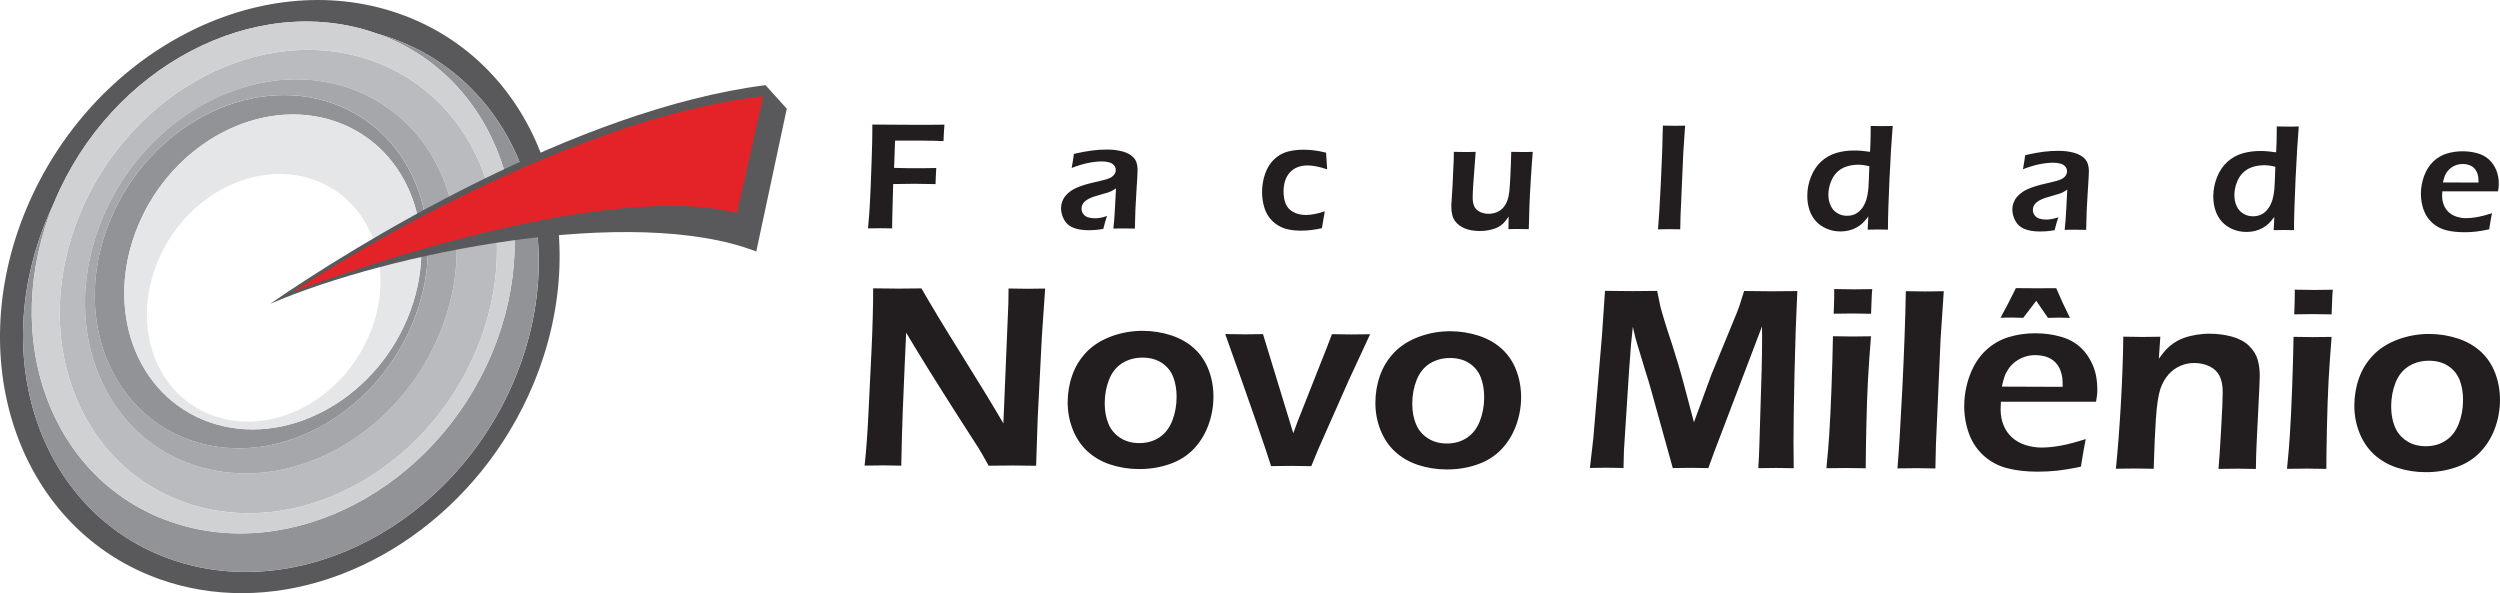 <svg xmlns="http://www.w3.org/2000/svg" id="Camada_1" viewBox="0 0 450 106.76"><defs><style>      .st0 {        fill: #e42328;      }      .st0, .st1, .st2, .st3, .st4, .st5, .st6, .st7 {        fill-rule: evenodd;      }      .st1 {        fill: #59595b;      }      .st2 {        fill: #221e20;      }      .st3 {        fill: #cfd1d2;      }      .st4 {        fill: #a5a7aa;      }      .st5 {        fill: #e5e6e7;      }      .st6 {        fill: #919396;      }      .st7 {        fill: #babbbe;      }    </style></defs><path class="st1" d="M70.24,6.79c23.21,8.06,33.22,35.62,22.35,61.55-10.87,25.94-38.49,40.43-61.7,32.38C7.67,92.66-2.33,65.1,8.53,39.17c.38-.9.77-1.79,1.19-2.66.03-.07.06-.15.09-.22C20,11.99,45.87-1.59,67.61,5.96c.07.02.13.05.2.07.82.23,1.63.48,2.43.76h0ZM71.72,2.42C46.53-6.33,16.56,9.4,4.76,37.55c-11.79,28.15-.93,58.05,24.25,66.8,4.71,1.64,9.59,2.41,14.49,2.42h.06c21.26-.02,42.83-14.69,52.41-37.55,11.79-28.15.94-58.05-24.25-66.8Z"></path><path class="st6" d="M67.81,6.03c21.6,7.63,30.88,33.36,20.73,57.58-10.18,24.29-36.05,37.87-57.79,30.32C9.08,86.41-.3,60.74,9.72,36.51c-.42.87-.81,1.76-1.19,2.66-10.87,25.94-.86,53.5,22.35,61.55,23.21,8.06,50.84-6.44,61.7-32.38,10.87-25.94.86-53.5-22.35-61.55-.81-.28-1.62-.53-2.43-.76"></path><path class="st7" d="M62.94,15.89c16.73,5.81,23.95,25.68,16.11,44.38-7.84,18.7-27.75,29.15-44.48,23.34-16.73-5.81-23.95-25.68-16.11-44.38,7.84-18.7,27.75-29.15,44.48-23.34ZM66.78,10.86c-19.68-6.83-43.1,5.46-52.31,27.45-9.21,21.99-.73,45.35,18.95,52.18,19.68,6.83,43.1-5.46,52.31-27.45,9.21-21.99.73-45.35-18.95-52.18Z"></path><path class="st6" d="M19.89,39.48c-7.02,16.76-.56,34.57,14.44,39.78,15,5.21,32.85-4.16,39.87-20.92,7.02-16.76.56-34.57-14.44-39.78-15-5.21-32.85,4.16-39.87,20.92ZM37.77,76.01c-13.37-4.64-19.14-20.52-12.88-35.47,6.26-14.95,22.18-23.3,35.55-18.66,13.37,4.64,19.14,20.52,12.88,35.47-6.26,14.95-22.18,23.3-35.55,18.66Z"></path><path class="st3" d="M14.47,38.31C23.68,16.32,47.1,4.03,66.78,10.86c19.68,6.83,28.16,30.19,18.95,52.18-9.21,21.99-32.63,34.28-52.31,27.45-19.68-6.83-28.16-30.19-18.95-52.18ZM67.61,5.96C45.87-1.59,20,11.99,9.82,36.28l-.09.22c-10.03,24.23-.65,49.9,21.02,57.43,21.74,7.54,47.61-6.03,57.79-30.32,10.15-24.22.86-49.95-20.73-57.58l-.2-.07Z"></path><path class="st4" d="M59.77,18.55c15,5.21,21.46,23.02,14.44,39.78-7.02,16.76-24.87,26.13-39.87,20.92-15-5.21-21.46-23.02-14.44-39.78,7.02-16.76,24.87-26.13,39.87-20.92ZM62.94,15.89c-16.73-5.81-36.65,4.64-44.48,23.34-7.83,18.7-.62,38.57,16.11,44.38,16.73,5.81,36.65-4.64,44.48-23.34,7.83-18.7.62-38.57-16.11-44.38Z"></path><path class="st5" d="M60.44,21.89c-13.37-4.64-29.29,3.71-35.55,18.66-6.26,14.94-.5,30.82,12.88,35.47,13.37,4.64,29.29-3.71,35.55-18.66,6.26-14.94.5-30.82-12.88-35.47ZM56.38,32.32c10.52,3.65,15.05,16.14,10.13,27.89-4.92,11.75-17.44,18.32-27.96,14.67-10.52-3.65-15.05-16.14-10.13-27.89,4.92-11.75,17.44-18.32,27.96-14.67Z"></path><path class="st1" d="M48.64,54.68c15.01-10.39,55.02-35.03,89.14-39.35,0,0,.02,0,.02,0l3.82,4.24-5.49,25.7c-22.23-8.59-66.12.21-87.49,9.41"></path><path class="st0" d="M137.4,17.32c-28.18,3.11-63.38,21.46-84.66,35.18,23.75-8.9,60.75-19.06,79.92-14.15l4.74-21.03Z"></path><path class="st2" d="M156.24,41.09c.17-1.79.28-3.22.33-4.31.11-1.82.21-4.41.32-7.8.09-2.5.13-4.26.13-5.29v-1.27c2.62.02,4.91.03,6.87.04h3.83s2.28-.02,2.28-.02c-.1,1.36-.16,2.34-.17,2.96l-1.96-.07h-.79s-1.06-.02-1.06-.02h-2.08s-2.83,0-2.83,0l-.17,4.91,2.33.05c1.77,0,2.9,0,3.4,0l1.86-.03c-.07,1.06-.11,2.03-.13,2.9-1.59-.04-2.85-.06-3.79-.06-1.19,0-2.46.02-3.84.05l-.16,6.05-.02,1.23v.7s-2.1-.03-2.1-.03c-.11,0-.86,0-2.27.03h0ZM192.89,30.28c.13-.66.21-1.12.24-1.38.03-.27.09-.67.17-1.2,1.24-.29,2.33-.49,3.28-.61.95-.12,1.87-.18,2.75-.17,1,0,1.92.12,2.76.35.84.23,1.49.6,1.97,1.11.47.51.71,1.25.71,2.2,0,.52-.08,1.84-.22,3.97-.15,2.13-.24,4.33-.27,6.6-.69-.02-1.33-.03-1.91-.03s-1.21,0-1.96.03c.12-1.1.22-2.38.29-3.83l.18-3.41c-.35.23-.61.39-.79.48-.18.09-.39.17-.62.25-.23.07-.63.2-1.21.35-.57.16-1.04.3-1.38.41-.35.12-.66.25-.94.4-.28.15-.51.32-.71.5-.19.19-.33.38-.42.59-.09.21-.13.42-.13.66,0,.38.11.71.33.99.22.28.5.47.84.58.34.11.73.16,1.19.17.29,0,.6-.02.92-.07.32-.04.76-.16,1.31-.34-.19.52-.42,1.29-.68,2.32-.65.11-1.16.18-1.55.2-.38.03-.74.04-1.07.04-1.15,0-2.09-.16-2.83-.47-.74-.31-1.28-.8-1.63-1.48-.35-.67-.53-1.36-.52-2.04,0-.39.07-.78.21-1.16.14-.38.34-.74.6-1.05.27-.32.61-.63,1.03-.92.42-.29,1.03-.58,1.82-.86.79-.28,1.84-.56,3.15-.84.35-.07.71-.16,1.08-.27.37-.11.67-.21.9-.31.22-.1.42-.23.58-.39.16-.16.29-.33.36-.5.08-.17.12-.35.12-.53,0-.35-.12-.66-.34-.9-.23-.25-.54-.42-.9-.51-.37-.1-.78-.15-1.22-.15-1.66,0-3.49.39-5.5,1.18ZM238.45,38.04c-.05.37-.11.8-.21,1.27-.09.47-.19,1.06-.29,1.76-1.3.3-2.59.45-3.86.45-.74,0-1.45-.07-2.13-.21-.69-.14-1.32-.38-1.91-.74-.59-.35-1.11-.81-1.55-1.39-.45-.57-.78-1.27-1-2.09-.22-.82-.33-1.66-.33-2.52,0-1.15.19-2.26.56-3.31.37-1.06.91-1.92,1.62-2.59.71-.67,1.51-1.13,2.37-1.36.87-.24,1.84-.36,2.91-.36.59,0,1.2.03,1.83.11.63.07,1.37.21,2.23.42l.2,3c-1.36-.46-2.54-.7-3.56-.7-.62,0-1.21.1-1.76.31-.56.21-1.03.54-1.43.99-.4.45-.68.97-.85,1.56-.17.59-.25,1.2-.25,1.82,0,.87.13,1.62.4,2.25.27.64.73,1.13,1.39,1.47.65.35,1.4.52,2.24.52.41,0,.91-.05,1.5-.16.59-.1,1.21-.27,1.87-.51h0ZM275.19,41.25c-.8-.02-1.41-.03-1.84-.03-.54,0-1.15,0-1.83.03l.03-2.27c-.25.38-.48.69-.67.92-.19.23-.44.46-.75.69-.31.22-.65.4-1.01.53-.36.13-.78.24-1.25.33-.47.09-.97.13-1.5.13-1.02,0-1.91-.15-2.67-.45-.76-.3-1.35-.75-1.8-1.35-.44-.6-.66-1.46-.66-2.58v-.29s.22-3.53.22-3.53l.21-4.65c0-.37.02-.84.02-1.4.87.02,1.55.03,2.04.03s1.15,0,1.89-.03l-.46,6.24c-.02.49-.05.89-.06,1.22-.01.34-.02.57-.02.72,0,.66.1,1.21.29,1.63.2.43.54.77,1.02,1,.49.23,1.01.34,1.56.34.53,0,1.03-.1,1.5-.3.43-.19.8-.44,1.1-.77.3-.33.57-.77.77-1.32.16-.4.28-.96.36-1.67.06-.5.12-1.36.18-2.59.08-1.48.13-2.98.16-4.5.9.02,1.59.03,2.06.03.54,0,1.14,0,1.82-.03-.11,1.3-.23,2.94-.35,4.89-.12,1.96-.21,3.57-.25,4.84-.05,1.27-.09,2.67-.12,4.18h0ZM298.44,41.28c.14-1.54.31-4.31.51-8.31.2-4,.32-7.45.37-10.36.95.02,1.62.03,2.03.03.54,0,1.19,0,1.97-.03l-.33,4.99-.49,11.14-.06,2.54c-.75-.02-1.38-.03-1.9-.03-.17,0-.87,0-2.09.03h0ZM339.83,41.34c-.76-.02-1.34-.03-1.76-.03-.45,0-1.08,0-1.89.03l.12-2.38c-.4.52-.74.92-1.03,1.2-.29.28-.65.54-1.07.78-.42.24-.88.42-1.38.54-.49.12-1,.18-1.53.18-.87,0-1.69-.16-2.46-.48-.76-.32-1.42-.77-1.95-1.35-.54-.58-.93-1.27-1.19-2.07-.26-.8-.38-1.63-.38-2.5,0-1.2.23-2.36.69-3.5.46-1.13,1.09-2.05,1.88-2.75.79-.7,1.69-1.2,2.69-1.49,1-.29,2.08-.44,3.23-.43.83,0,1.77.08,2.81.24.07-1.19.11-2.43.11-3.73v-.93c.86.02,1.51.03,1.97.03.59,0,1.26,0,2-.03-.2,2.32-.39,5.47-.58,9.46-.18,3.99-.28,7.06-.28,9.21h0ZM336.47,29.93c-.69-.18-1.34-.28-1.97-.28-.72,0-1.41.1-2.06.3-.66.2-1.24.54-1.75,1.02-.5.49-.9,1.1-1.17,1.86-.28.76-.41,1.49-.41,2.19,0,.7.12,1.34.38,1.93.25.58.64,1.04,1.17,1.38.53.34,1.12.51,1.79.51.5,0,.96-.09,1.37-.26.41-.18.78-.45,1.12-.82.34-.37.62-.84.86-1.43.23-.58.4-1.36.5-2.32.06-.71.12-2.07.18-4.07h0ZM364.12,30.51c.13-.66.21-1.12.24-1.38.03-.27.09-.67.17-1.2,1.24-.29,2.34-.49,3.28-.61.95-.12,1.87-.18,2.75-.17,1,0,1.92.12,2.76.35.84.23,1.49.6,1.97,1.11.47.51.71,1.25.71,2.2,0,.52-.08,1.84-.22,3.97-.15,2.13-.24,4.33-.27,6.6-.7-.02-1.33-.03-1.91-.03s-1.21,0-1.96.03c.12-1.1.22-2.38.29-3.83l.18-3.41c-.35.23-.61.39-.79.48-.18.09-.39.17-.62.25-.23.07-.63.2-1.2.35-.57.16-1.04.3-1.38.41-.35.12-.66.25-.94.4-.28.15-.51.32-.71.5-.19.19-.33.38-.42.59-.09.21-.13.42-.13.66,0,.38.11.71.33.99.22.28.5.47.84.58.34.11.73.16,1.19.17.29,0,.6-.02.92-.07.32-.04.76-.16,1.31-.34-.19.52-.42,1.29-.68,2.32-.65.11-1.16.18-1.55.2-.38.03-.74.04-1.07.04-1.15,0-2.09-.16-2.83-.47-.74-.31-1.28-.8-1.63-1.48-.35-.67-.53-1.36-.53-2.04,0-.39.07-.78.21-1.16.14-.38.34-.74.6-1.05.27-.32.61-.63,1.03-.92.42-.29,1.03-.58,1.82-.86.79-.28,1.84-.56,3.15-.84.35-.07.7-.16,1.08-.27.37-.11.67-.21.9-.31.22-.1.42-.23.58-.39.16-.16.29-.33.36-.5.08-.17.12-.35.12-.53,0-.35-.12-.66-.34-.9-.23-.25-.54-.42-.9-.51-.37-.1-.78-.15-1.22-.15-1.66,0-3.49.39-5.5,1.18ZM412.91,41.43c-.76-.02-1.34-.03-1.76-.03-.45,0-1.08,0-1.89.03l.12-2.38c-.4.52-.74.92-1.03,1.2-.29.28-.65.54-1.07.78-.43.24-.88.42-1.38.54-.49.12-1,.18-1.53.18-.87,0-1.69-.16-2.46-.48-.76-.32-1.42-.77-1.95-1.35-.54-.58-.93-1.27-1.19-2.07-.26-.8-.38-1.63-.38-2.5,0-1.2.23-2.36.69-3.5.46-1.13,1.09-2.05,1.88-2.75.79-.7,1.69-1.2,2.69-1.49,1-.29,2.08-.44,3.23-.43.83,0,1.77.08,2.82.24.07-1.19.11-2.43.11-3.73v-.93c.86.02,1.51.03,1.97.03.59,0,1.26,0,2-.03-.2,2.32-.39,5.47-.58,9.46-.18,3.99-.28,7.06-.28,9.21h0ZM409.55,30.02c-.69-.18-1.34-.28-1.97-.28-.72,0-1.41.1-2.06.3-.66.2-1.24.54-1.75,1.02-.51.49-.9,1.1-1.17,1.86-.28.76-.41,1.49-.41,2.19,0,.7.12,1.34.38,1.93.25.58.64,1.04,1.17,1.38.53.34,1.12.51,1.79.51.5,0,.96-.09,1.37-.26.41-.18.78-.45,1.12-.82.34-.37.62-.84.86-1.43.23-.58.4-1.36.5-2.32.06-.71.12-2.07.18-4.07ZM448.56,38.38c-.12.54-.29,1.5-.51,2.9-.98.21-1.82.35-2.49.42-.68.07-1.35.11-2.04.1-1.2,0-2.26-.12-3.21-.36-.94-.24-1.77-.67-2.48-1.31-.71-.64-1.23-1.41-1.57-2.33-.33-.92-.5-1.89-.5-2.9,0-1.12.2-2.21.59-3.26.39-1.05.95-1.91,1.65-2.58.71-.67,1.51-1.14,2.42-1.42.9-.27,1.85-.41,2.84-.41.93,0,1.81.12,2.65.35.84.23,1.54.61,2.11,1.14.57.53,1,1.17,1.31,1.91.3.74.46,1.57.45,2.48,0,.43-.05.87-.14,1.33h-10.03c-.02.34-.03.61-.03.81,0,.61.11,1.17.32,1.68.2.51.51.94.91,1.3.4.36.88.62,1.43.79.56.17,1.11.25,1.64.25.63,0,1.31-.07,2.05-.2.73-.13,1.61-.37,2.62-.69ZM439.72,32.84l6.41.02c0-.44-.01-.76-.04-.97-.03-.21-.09-.45-.18-.72-.1-.27-.23-.5-.39-.71-.16-.21-.35-.38-.57-.51-.22-.14-.47-.24-.76-.32-.28-.07-.59-.11-.92-.11-.38,0-.75.06-1.12.18-.36.12-.69.29-.99.52-.3.23-.55.49-.73.77-.19.28-.33.55-.42.81-.09.26-.18.61-.28,1.04Z"></path><path class="st2" d="M437.23,64.93c-1.36,0-2.57.32-3.64.98-1.07.66-1.86,1.65-2.39,2.96-.52,1.31-.78,2.73-.79,4.27,0,1.36.21,2.56.64,3.62.42,1.06,1.12,1.92,2.09,2.57.97.66,2.13.98,3.47.99s2.58-.33,3.61-1.01c1.04-.68,1.81-1.67,2.34-2.99.52-1.32.79-2.77.79-4.35,0-1.3-.2-2.47-.6-3.53-.41-1.05-1.08-1.91-2.05-2.55-.96-.64-2.12-.96-3.48-.96h0ZM437.24,60.11c1.79,0,3.5.28,5.14.81,1.65.54,3.04,1.34,4.18,2.39,1.14,1.05,2,2.34,2.58,3.86.57,1.52.86,3.12.86,4.8,0,1.78-.31,3.49-.92,5.14-.61,1.65-1.5,3.08-2.65,4.28-1.16,1.21-2.59,2.11-4.32,2.71-1.72.6-3.56.9-5.5.89-1.8,0-3.53-.28-5.15-.81-1.63-.54-3.01-1.35-4.17-2.42-1.15-1.08-2.02-2.39-2.62-3.93-.6-1.55-.9-3.16-.89-4.84s.28-3.35.83-4.9c.54-1.55,1.4-2.94,2.56-4.16,1.17-1.21,2.65-2.15,4.45-2.82,1.81-.67,3.68-1,5.62-1h0ZM286.18,84.24l.61-5.28,1.56-18.55.55-8.06c2.23.03,3.85.05,4.88.05.83,0,2.33-.01,4.51-.04.25,1.26.43,2.15.55,2.69.13.53.37,1.38.72,2.54.36,1.17.81,2.59,1.37,4.25.82,2.53,1.56,5.02,2.21,7.48l1.77,6.69,3.14-8.57,4.58-11.14c.15-.37.31-.8.48-1.29.16-.49.44-1.37.83-2.63,1.85.03,3.5.05,4.95.05.96,0,2.5-.01,4.63-.04-.22,4.48-.39,9.44-.51,14.87-.12,5.42-.18,9.48-.18,12.16,0,1.29.01,2.91.04,4.86-1.54-.03-2.59-.05-3.15-.05-.81,0-1.89.01-3.23.04.1-1.59.16-2.89.19-3.92l.42-13.9c.05-1.96.08-3.9.08-5.8l-.02-1.89-8.65,22.72-1.01,2.78c-1.52-.03-2.54-.05-3.11-.05-.7,0-1.8.01-3.29.04l-4-14.4c-.13-.51-.46-1.59-.98-3.22l-1.44-4.77c-.14-.45-.25-.82-.32-1.11-.07-.29-.22-.93-.45-1.92l-.31,2.99c-.08.95-.2,2.54-.36,4.76l-.93,14.49c-.03.71-.06,1.77-.08,3.17l-3.01-.05c-.52,0-1.54.01-3.06.04ZM330.06,56.47c.07-1.6.1-2.84.1-3.69v-.75c1.42.03,2.57.05,3.46.05,1.21,0,2.35-.01,3.39-.04-.05.39-.08.84-.1,1.33l-.12,3.11c-1.18-.03-2.27-.05-3.27-.05s-2.15.01-3.46.04h0ZM328.75,84.29c.23-2.34.4-4.29.5-5.86.16-2.5.3-5.37.42-8.63.12-3.25.21-6.35.26-9.28,1.53.03,2.67.05,3.44.05.69,0,1.83-.01,3.41-.04-.22,2.71-.4,5.3-.54,7.76-.13,2.46-.23,5.28-.3,8.46-.07,3.17-.1,5.7-.11,7.54-1.42-.03-2.55-.05-3.41-.05-.81,0-2.03.01-3.67.04h0ZM341.54,84.31c.23-2.63.53-7.36.87-14.2.34-6.83.55-12.73.64-17.7,1.62.03,2.78.05,3.46.05.92,0,2.04-.01,3.37-.04l-.57,8.53-.84,19.02-.1,4.35c-1.28-.03-2.36-.05-3.25-.05-.29,0-1.48.01-3.57.04ZM375.43,79.05c-.2.92-.49,2.57-.87,4.95-1.68.36-3.1.59-4.25.72-1.16.12-2.31.18-3.49.18-2.04,0-3.87-.2-5.48-.61-1.61-.41-3.02-1.15-4.24-2.24-1.21-1.09-2.1-2.41-2.68-3.98-.57-1.58-.86-3.23-.86-4.96,0-1.91.34-3.77,1.01-5.57.67-1.8,1.62-3.27,2.82-4.42,1.21-1.15,2.59-1.95,4.13-2.43,1.54-.47,3.16-.71,4.84-.7,1.59,0,3.09.2,4.53.6,1.44.4,2.64,1.05,3.61,1.95.97.91,1.71,2,2.24,3.27.52,1.27.78,2.69.78,4.24,0,.73-.08,1.48-.23,2.26h-17.13c-.03.58-.05,1.04-.05,1.38,0,1.04.18,2,.54,2.87.35.87.87,1.61,1.56,2.22.69.61,1.5,1.06,2.45,1.35.96.29,1.89.43,2.81.43,1.08,0,2.24-.12,3.49-.35,1.25-.23,2.74-.63,4.48-1.18ZM360.34,69.59l10.94.04c0-.75-.02-1.3-.07-1.66-.05-.36-.15-.77-.31-1.23-.17-.46-.39-.86-.67-1.21-.28-.35-.61-.65-.98-.88-.37-.23-.81-.42-1.3-.54-.49-.12-1.01-.18-1.58-.19-.65,0-1.28.1-1.91.3-.61.2-1.18.5-1.69.88-.52.39-.93.83-1.25,1.31-.32.48-.56.94-.71,1.39-.16.45-.31,1.04-.47,1.79h0ZM360.09,57.21c.97-1.78,1.89-3.55,2.77-5.35,1.37.02,2.62.03,3.76.03.73,0,1.9,0,3.5-.02.68,1.62,1.5,3.41,2.47,5.35-.82-.03-1.49-.05-2.01-.05-.36,0-1.01.01-1.94.05l-2.12-3.07-2.34,3.06c-.63-.03-1.28-.05-1.96-.05-.8,0-1.51.01-2.13.04h0ZM380.86,84.36c.36-3.53.66-7.51.91-11.91.24-4.41.39-8.36.42-11.85,1.44.03,2.58.05,3.44.05,1.01,0,2.09-.01,3.23-.04l-.27,3.97c.49-.68.91-1.23,1.28-1.63.37-.4.83-.8,1.41-1.19.57-.39,1.17-.7,1.82-.93.65-.24,1.37-.42,2.18-.56.81-.13,1.64-.21,2.51-.2,1.39,0,2.72.18,3.99.53,1.27.35,2.3.91,3.07,1.67.78.77,1.3,1.61,1.54,2.51.25.9.37,1.86.37,2.87,0,.42-.03,1.09-.07,2.01l-.5,10.22c-.07,1.41-.11,2.93-.13,4.53-1.23-.03-2.28-.05-3.15-.05-1.19,0-2.39.01-3.58.04.13-1.36.28-3.72.47-7.09.2-3.37.29-5.61.29-6.7,0-1.23-.19-2.22-.58-2.97-.39-.75-.99-1.32-1.81-1.71-.82-.39-1.7-.58-2.66-.59s-1.8.17-2.62.53c-.81.36-1.51.88-2.11,1.57-.62.7-1.1,1.56-1.45,2.59-.36,1.09-.63,2.89-.8,5.4-.15,2.23-.29,5.21-.39,8.95-1.2-.03-2.28-.05-3.25-.05-.98,0-2.17.01-3.57.04h0ZM412.96,56.58c.07-1.6.1-2.84.1-3.69v-.75c1.42.03,2.57.05,3.46.05,1.21,0,2.35-.01,3.39-.04-.05.39-.08.84-.1,1.33l-.12,3.11c-1.18-.03-2.27-.05-3.27-.05s-2.15.01-3.46.04ZM411.66,84.4c.23-2.34.4-4.29.5-5.86.16-2.5.3-5.37.42-8.63.12-3.25.21-6.35.26-9.28,1.53.03,2.67.05,3.44.05.69,0,1.83-.01,3.41-.04-.22,2.71-.4,5.3-.54,7.76-.13,2.46-.23,5.28-.3,8.46-.07,3.17-.1,5.7-.11,7.54-1.42-.03-2.55-.05-3.41-.05-.81,0-2.03.01-3.67.04Z"></path><path class="st2" d="M155.63,83.81c.3-2.79.53-5.92.69-9.4l.56-11.45c.19-4.15.29-7.83.29-11.06,1.81.03,3.34.05,4.6.05.93,0,2.3-.01,4.09-.04,1.76,3.07,4.18,7.08,7.27,12.02,3.09,4.94,5.59,9.04,7.48,12.28l.9-21.69c.02-.51.03-1.38.03-2.59,1.47.03,2.57.05,3.32.05.3,0,1.39-.01,3.27-.04l-.59,8.57-.75,14.68-.29,8.65c-1.63-.03-3.01-.05-4.14-.05-.91,0-2.38.01-4.4.04-.77-1.39-1.36-2.42-1.77-3.09-.64-1.03-2-3.15-4.08-6.36-1.36-2.12-3.07-4.83-5.13-8.13-1.5-2.43-2.79-4.55-3.87-6.36-.13,2.52-.33,7.2-.61,14.05-.11,2.78-.2,6.08-.27,9.88-1.47-.03-2.52-.05-3.18-.05-.52,0-1.66.01-3.44.04ZM205.67,59.55c1.79,0,3.5.28,5.14.81,1.65.54,3.04,1.34,4.18,2.39,1.14,1.05,2,2.34,2.58,3.86.57,1.52.86,3.12.85,4.8,0,1.78-.31,3.49-.92,5.14-.61,1.65-1.5,3.08-2.65,4.28-1.16,1.21-2.59,2.11-4.32,2.71-1.72.6-3.56.9-5.51.89-1.8,0-3.53-.28-5.15-.81-1.63-.54-3.01-1.35-4.17-2.42-1.15-1.08-2.02-2.39-2.62-3.93-.6-1.55-.9-3.16-.9-4.84s.28-3.35.83-4.9c.54-1.55,1.4-2.94,2.56-4.16,1.17-1.21,2.65-2.15,4.46-2.82,1.81-.67,3.68-1,5.62-1ZM205.67,64.37c-1.36,0-2.57.32-3.64.98-1.07.66-1.86,1.65-2.39,2.96-.52,1.31-.79,2.74-.79,4.27,0,1.36.21,2.56.64,3.62.42,1.06,1.12,1.92,2.09,2.57.97.66,2.13.98,3.47.99,1.37,0,2.58-.33,3.61-1.01,1.04-.68,1.81-1.67,2.34-2.99.52-1.32.79-2.77.79-4.35,0-1.3-.2-2.47-.6-3.53-.41-1.05-1.08-1.91-2.05-2.55-.96-.64-2.12-.96-3.48-.96ZM228.8,83.91c-1.03-3.29-3.77-11.22-8.26-23.78,1.37.03,2.55.05,3.55.05,1.06,0,2.15-.01,3.25-.04l5.45,17.84.75-2.03,5.27-13.34c.25-.62.56-1.44.94-2.46,1.28.03,2.41.05,3.41.05s2.17-.01,3.46-.04l-3.82,8.24-5.53,12.5-1.24,3.01c-1.4-.03-2.58-.05-3.53-.05-1,0-2.23.01-3.69.04ZM261.03,59.62c1.79,0,3.5.28,5.14.81,1.65.54,3.04,1.34,4.19,2.39,1.14,1.05,2,2.34,2.58,3.86.57,1.52.86,3.12.86,4.8,0,1.78-.31,3.49-.92,5.14-.61,1.65-1.5,3.08-2.65,4.28-1.16,1.21-2.59,2.11-4.32,2.71-1.72.6-3.56.9-5.51.89-1.8,0-3.53-.28-5.15-.81-1.63-.54-3.01-1.35-4.17-2.42-1.15-1.08-2.02-2.39-2.62-3.93-.6-1.55-.9-3.16-.89-4.84,0-1.72.28-3.35.83-4.9.54-1.55,1.4-2.94,2.56-4.16,1.17-1.21,2.65-2.15,4.45-2.82,1.81-.67,3.68-1,5.62-1ZM261.03,64.44c-1.36,0-2.57.32-3.64.98-1.07.66-1.86,1.65-2.39,2.96-.52,1.31-.79,2.74-.79,4.27,0,1.36.21,2.56.64,3.62.42,1.06,1.12,1.92,2.09,2.57.97.66,2.13.98,3.47.99s2.58-.33,3.61-1.01c1.04-.68,1.81-1.67,2.34-2.99.52-1.32.79-2.77.79-4.35,0-1.3-.2-2.47-.6-3.53-.41-1.05-1.08-1.91-2.05-2.55-.96-.64-2.12-.96-3.48-.96Z"></path></svg>